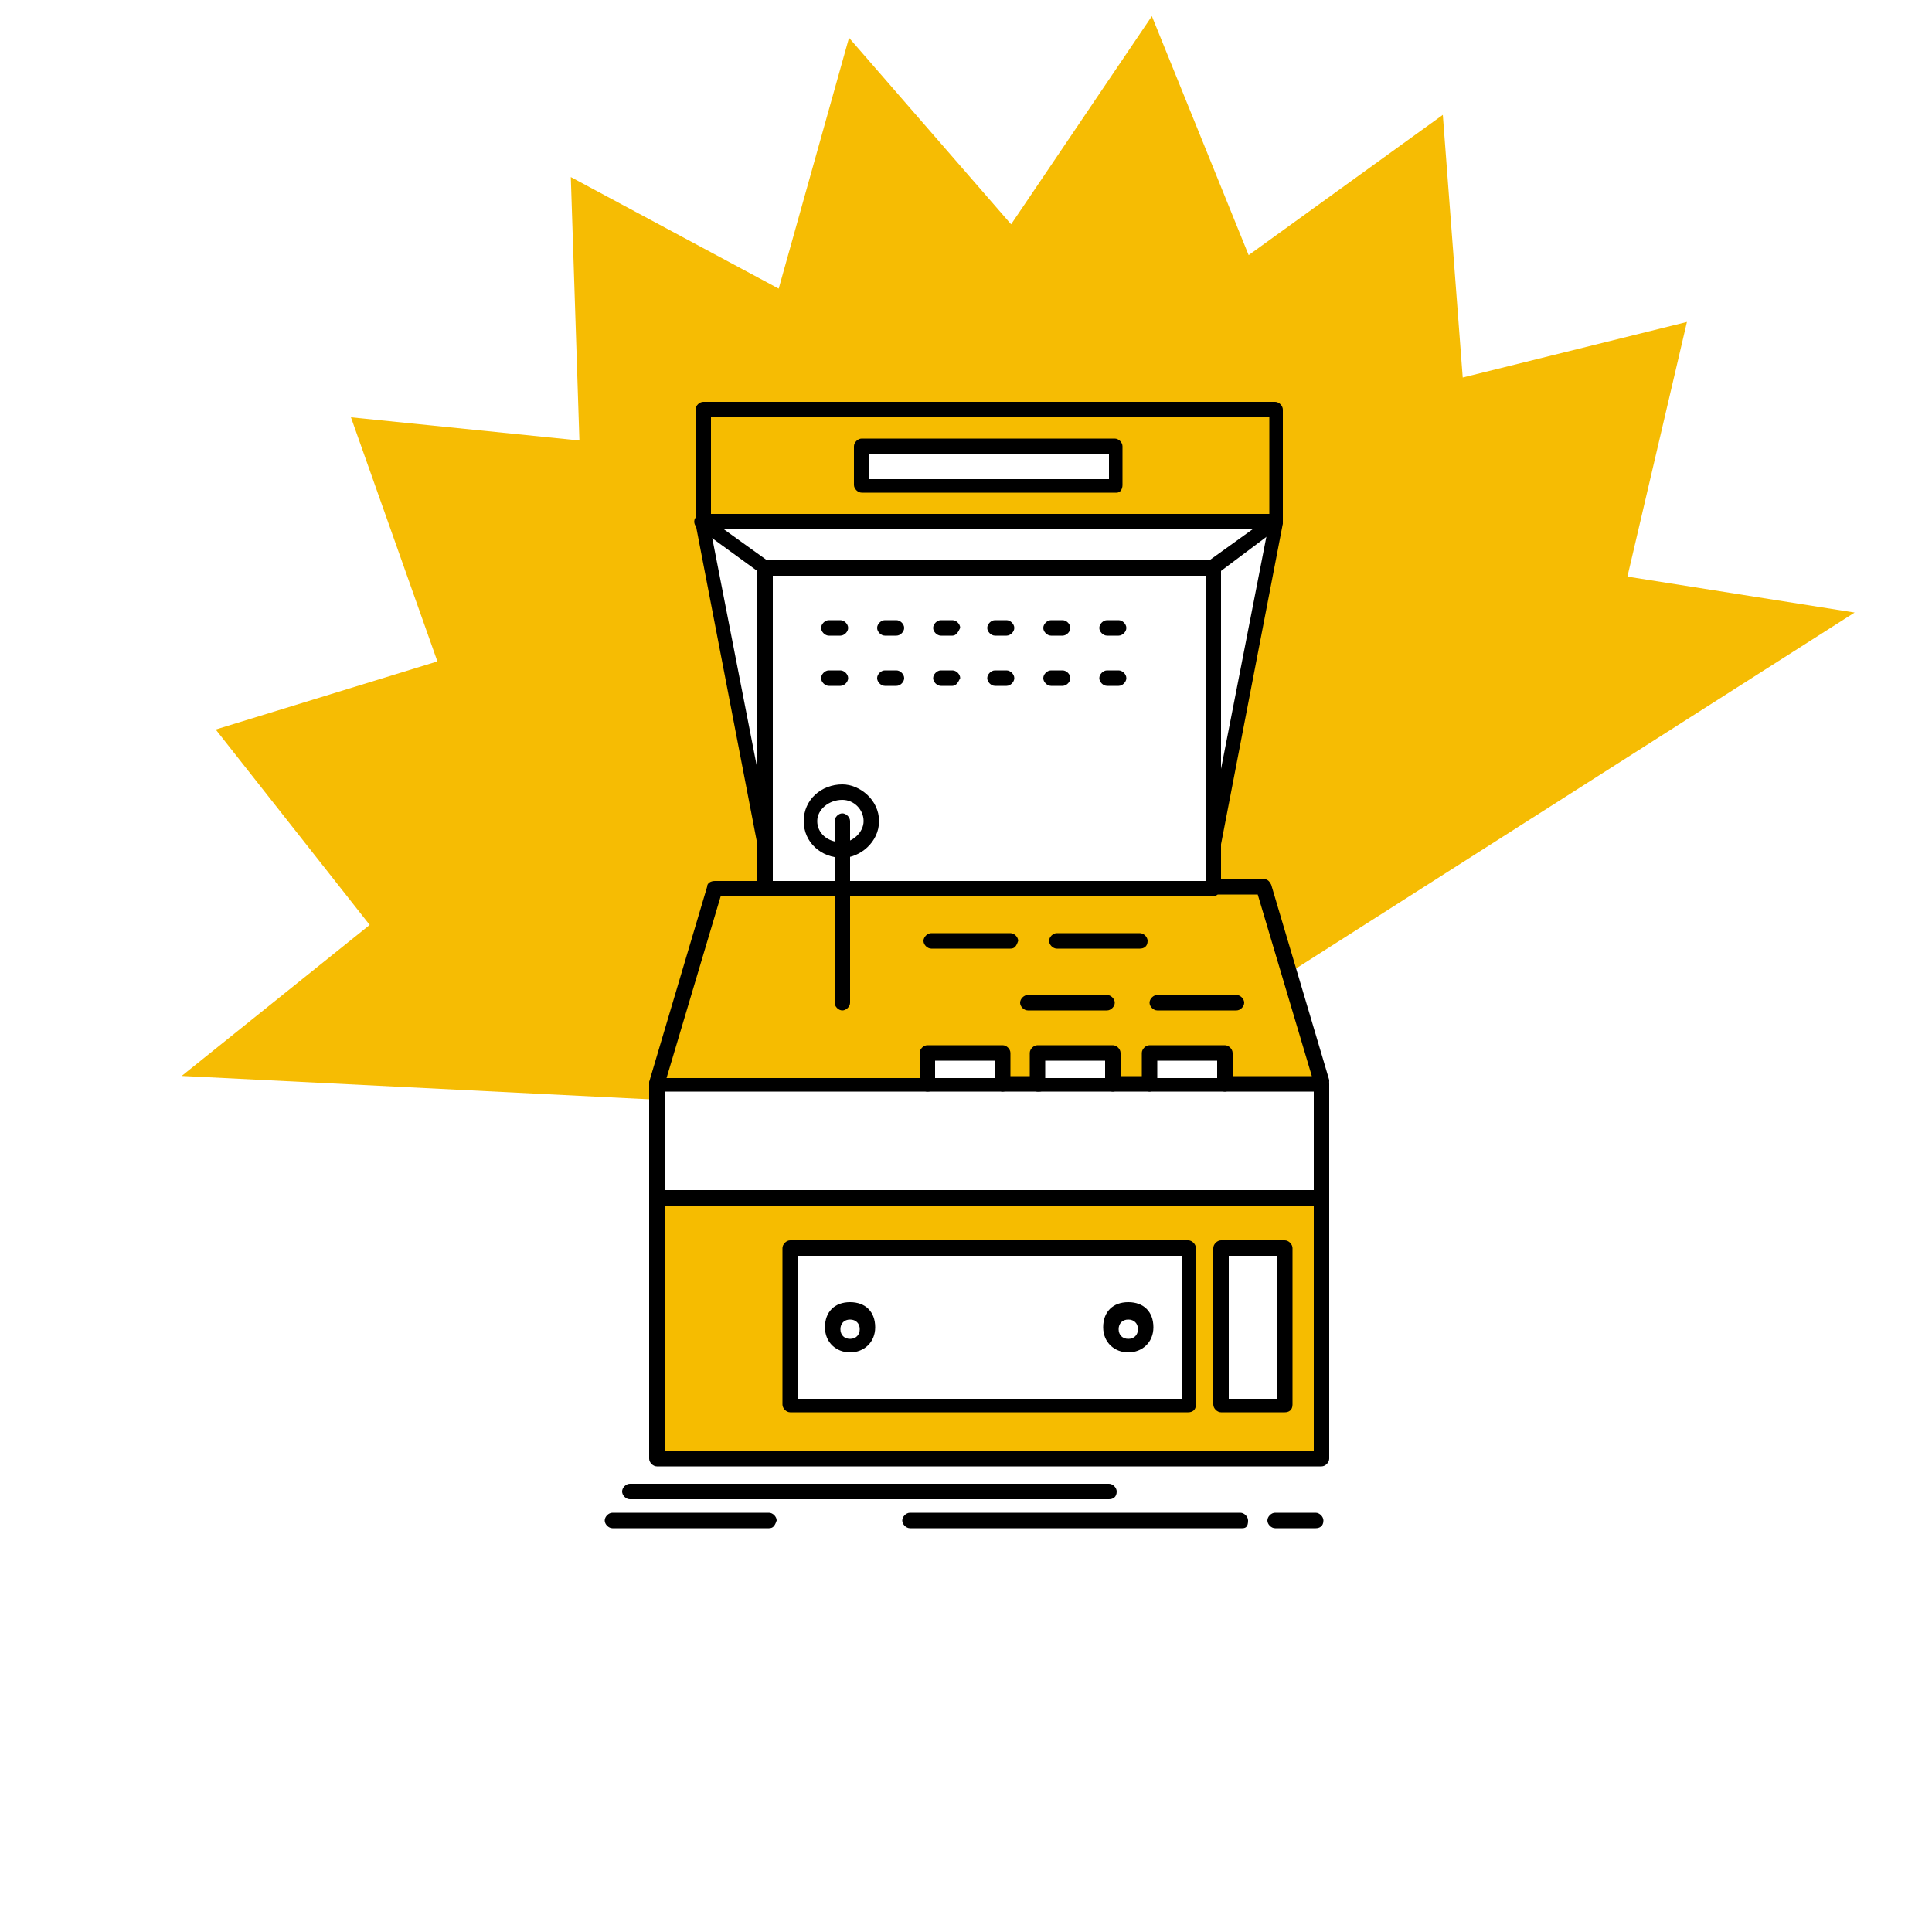<svg xmlns="http://www.w3.org/2000/svg" id="katman_1" data-name="katman 1" viewBox="0 0 200 200"><defs><style>      .cls-1 {        fill: #f6bc03;      }      .cls-2 {        fill: #f6bc00;      }      .cls-3 {        fill: #fff;      }    </style></defs><rect class="cls-3" width="200" height="200"></rect><polygon class="cls-1" points="18.81 111.38 38.27 95.75 22.33 75.52 45.28 68.47 36.33 43.2 59.98 45.6 59.09 18.33 80.61 29.88 87.89 3.91 104.67 23.22 119.24 1.67 129.26 26.41 149.36 11.89 151.42 39.08 174.63 33.33 168.47 59.69 191.99 63.41 109.58 115.92 18.81 111.38"></polygon><g id="_582_Arcade_console_game_machine_play" data-name="582, Arcade, console, game, machine, play"><g><path class="cls-3" d="m87.2,88c1.6,0,3-1.2,3-3s-1.4-3-3-3c-1.8,0-3.2,1.2-3.2,3s1.6,3,3.2,3Zm0,4h-8v-33.2h46.2v33.2h-38.2Z"></path><path class="cls-3" d="m87.2,88c-1.8,0-3.2-1.2-3.2-3s1.6-3,3.2-3,3,1.2,3,3-1.4,3-3,3Z"></path><path class="cls-3" d="m116.8,135.8c.99,0,1.8.81,1.8,1.8s-.81,1.8-1.8,1.8-1.8-.81-1.8-1.8.81-1.8,1.8-1.8Z"></path><path class="cls-3" d="m88,135.8c.99,0,1.8.81,1.8,1.8s-.81,1.8-1.8,1.8-1.8-.81-1.8-1.8.81-1.8,1.8-1.8Z"></path><rect class="cls-3" x="126.6" y="129.2" width="6.6" height="16.2"></rect><path class="cls-3" d="m123,129.2v16.2h-41.2v-16.2h41.2Zm-4.4,8.4c0-1-.8-1.8-1.8-1.8s-1.8.8-1.8,1.8.8,1.8,1.8,1.8,1.8-.8,1.8-1.8Zm-28.8,0c0-1-.8-1.8-1.8-1.8s-1.8.8-1.8,1.8.8,1.8,1.8,1.8,1.8-.8,1.8-1.8Z"></path><path class="cls-2" d="m136.8,124v27h-68.8v-27h68.8Zm-3.8,21.6v-16.2h-6.6v16.2h6.6Zm-10,0v-16.2h-41.2v16.2h41.2Z"></path><polygon class="cls-3" points="136.8 112.2 136.8 124 68 124 68 112.2 96 112.2 103.8 112.2 107.6 112.2 115.2 112.2 119 112.2 126.8 112.2 136.8 112.2"></polygon><rect class="cls-3" x="119" y="109" width="7.8" height="3.2"></rect><rect class="cls-3" x="107.6" y="109" width="7.8" height="3.2"></rect><rect class="cls-3" x="96" y="109" width="7.8" height="3.2"></rect><polygon class="cls-2" points="87.2 92 125.6 92 130.8 92 136.8 112.2 126.8 112.2 126.8 109 119 109 119 112.2 115.2 112.2 115.2 109 107.6 109 107.6 112.2 103.8 112.2 103.8 109 96 109 96 112.2 68 112.2 74 92 79.2 92 87.2 92"></polygon><rect class="cls-3" x="89.2" y="46.2" width="26.2" height="4"></rect><path class="cls-2" d="m132,42.6v11.4h-59.2v-11.6h59.2v.2Zm-16.4,7.6v-4h-26.4v4h26.4Z"></path><polygon class="cls-3" points="132 54 125.6 87.2 125.6 58.8 132 54"></polygon><polygon class="cls-3" points="79.2 58.8 79.2 87.2 72.8 54 79.2 58.8"></polygon><polygon class="cls-3" points="132 54 125.6 58.8 79.2 58.8 72.8 54 132 54"></polygon><path d="m136.8,151.8h-68.8c-.4,0-.8-.4-.8-.8v-27c0-.4.4-.8.8-.8s.8.4.8.8v26.2h67.2v-26.2c0-.4.4-.8.8-.8s.8.4.8.8v27c0,.4-.4.8-.8.8Z"></path><path d="m136.8,124.8h-68.8c-.4,0-.8-.4-.8-.8v-11.8c0-.4.4-.8.8-.8s.8.4.8.8v11h67.2v-11c0-.4.4-.8.8-.8s.8.4.8.8v11.8c0,.4-.4.8-.8.8Z"></path><path d="m96,113h-28c-.2,0-.4-.2-.6-.4-.2-.2-.2-.4-.2-.6l6-20.2c0-.4.4-.6.8-.6h5.2c.4,0,.8.4.8.8s-.4.8-.8.8h-4.6l-5.6,18.8h27c.4,0,.8.4.8.8s-.4.6-.8.6Z"></path><path d="m107.6,113h-3.8c-.4,0-.8-.4-.8-.8s.4-.8.8-.8h3.8c.4,0,.8.4.8.8s-.4.8-.8.8Z"></path><path d="m119,113h-3.8c-.4,0-.8-.4-.8-.8s.4-.8.8-.8h3.8c.4,0,.8.4.8.8s-.4.8-.8.8Z"></path><path d="m136.8,113h-10c-.4,0-.8-.4-.8-.8s.4-.8.8-.8h9l-5.6-18.8h-4.6c-.4,0-.8-.4-.8-.8s.4-.8.8-.8h5.2c.4,0,.6.2.8.6l6,20.2c0,.2,0,.4-.2.6-.2.4-.4.6-.6.6Z"></path><path d="m125.6,92.8h-46.4c-.4,0-.8-.4-.8-.8v-4.8c0-.4.4-.8.8-.8s.8.4.8.8v4h44.8v-4c0-.4.4-.8.8-.8s.8.4.8.8v4.8c-.2.4-.4.8-.8.8Z"></path><path d="m125.6,88q-.2,0,0,0c-.4,0-.8-.4-.8-.8v-28.4c0-.4.4-.8.8-.8s.8.4.8.8v20.8l5-25.6c0-.4.4-.6.8-.6s.6.4.6.8l-6.4,33.2c-.2.4-.6.6-.8.6Z"></path><path d="m79.2,88c-.4,0-.6-.2-.8-.6l-6.4-33.2c0-.4.2-.8.6-.8s.8.2.8.6l5,25.6v-20.8c0-.4.4-.8.8-.8s.8.4.8.8v28.6c0,.2-.2.6-.8.6h0Z"></path><path d="m125.6,59.6h-46.4c-.2,0-.4,0-.4-.2l-6.6-4.8c-.4-.2-.4-.8-.2-1,.2-.4.8-.4,1-.2l6.4,4.6h45.8l6.4-4.6c.4-.2.8-.2,1,.2.2.4.2.8-.2,1l-6.4,4.8c-.2,0-.4.2-.4.2Z"></path><path d="m132,54.8h-59.2c-.4,0-.8-.4-.8-.8v-11.6c0-.4.4-.8.8-.8h59.2c.4,0,.8.4.8.8v11.6c0,.4-.4.8-.8.8Zm-58.4-1.6h57.8v-10h-57.8v10Z"></path><path d="m87.2,88.8c-2.2,0-4-1.6-4-3.8s1.8-3.8,4-3.8c1.8,0,3.8,1.6,3.8,3.8s-2,3.8-3.8,3.8Zm0-6c-1.4,0-2.6,1-2.6,2.2s1,2.2,2.6,2.2c1,0,2.2-1,2.2-2.2s-1-2.2-2.2-2.2Z"></path><path d="m87.2,104.6c-.4,0-.8-.4-.8-.8v-18.8c0-.4.4-.8.8-.8s.8.4.8.8v18.8c0,.4-.4.8-.8.8Z"></path><path d="m103.8,113h-7.8c-.4,0-.8-.4-.8-.8v-3.2c0-.4.4-.8.8-.8h7.8c.4,0,.8.4.8.8v3.2c0,.4-.4.8-.8.8Zm-7-1.4h6.2v-1.8h-6.2v1.8Z"></path><path d="m115.2,113h-7.8c-.4,0-.8-.4-.8-.8v-3.2c0-.4.4-.8.8-.8h7.8c.4,0,.8.4.8.8v3.2c0,.4-.4.8-.8.8Zm-7-1.4h6.2v-1.8h-6.2v1.8Z"></path><path d="m126.8,113h-7.8c-.4,0-.8-.4-.8-.8v-3.2c0-.4.4-.8.8-.8h7.8c.4,0,.8.4.8.8v3.2c0,.4-.4.8-.8.8Zm-7-1.4h6.2v-1.8h-6.2v1.8Z"></path><path d="m123,146.2h-41.2c-.4,0-.8-.4-.8-.8v-16.2c0-.4.4-.8.8-.8h41.2c.4,0,.8.4.8.8v16.2c0,.6-.4.8-.8.8Zm-40.4-1.4h39.8v-14.8h-39.8v14.8Z"></path><path d="m88,140c-1.4,0-2.6-1-2.6-2.6s1-2.6,2.6-2.6,2.6,1,2.6,2.6-1.2,2.6-2.6,2.6Zm0-3.4c-.6,0-1,.4-1,1s.4,1,1,1,1-.4,1-1-.4-1-1-1Z"></path><path d="m116.8,140c-1.4,0-2.6-1-2.6-2.6s1-2.6,2.6-2.6,2.6,1,2.6,2.6-1.2,2.6-2.6,2.6Zm0-3.4c-.6,0-1,.4-1,1s.4,1,1,1,1-.4,1-1-.4-1-1-1Z"></path><path d="m133,146.2h-6.6c-.4,0-.8-.4-.8-.8v-16.2c0-.4.4-.8.8-.8h6.6c.4,0,.8.4.8.8v16.2c0,.6-.4.8-.8.8Zm-5.8-1.4h5v-14.8h-5v14.8Z"></path><path d="m115.8,65.8h-1.2c-.4,0-.8-.4-.8-.8s.4-.8.8-.8h1.2c.4,0,.8.4.8.8s-.4.8-.8.8Zm-5.8,0h-1.2c-.4,0-.8-.4-.8-.8s.4-.8.8-.8h1.2c.4,0,.8.4.8.8s-.4.8-.8.8Zm-5.8,0h-1.2c-.4,0-.8-.4-.8-.8s.4-.8.8-.8h1.2c.4,0,.8.4.8.8s-.4.8-.8.8Zm-5.6,0h-1.2c-.4,0-.8-.4-.8-.8s.4-.8.8-.8h1.2c.4,0,.8.4.8.8-.2.4-.4.8-.8.8Zm-5.8,0h-1.2c-.4,0-.8-.4-.8-.8s.4-.8.8-.8h1.2c.4,0,.8.4.8.8s-.4.8-.8.8Zm-5.8,0h-1.2c-.4,0-.8-.4-.8-.8s.4-.8.8-.8h1.2c.4,0,.8.4.8.8s-.4.8-.8.8Z"></path><path d="m115.8,71h-1.2c-.4,0-.8-.4-.8-.8s.4-.8.8-.8h1.2c.4,0,.8.4.8.8s-.4.8-.8.8Zm-5.8,0h-1.2c-.4,0-.8-.4-.8-.8s.4-.8.8-.8h1.2c.4,0,.8.4.8.8s-.4.8-.8.8Zm-5.8,0h-1.2c-.4,0-.8-.4-.8-.8s.4-.8.8-.8h1.2c.4,0,.8.4.8.8s-.4.8-.8.8Zm-5.6,0h-1.2c-.4,0-.8-.4-.8-.8s.4-.8.8-.8h1.2c.4,0,.8.4.8.8-.2.4-.4.8-.8.8Zm-5.8,0h-1.2c-.4,0-.8-.4-.8-.8s.4-.8.8-.8h1.2c.4,0,.8.4.8.8s-.4.8-.8.8Zm-5.8,0h-1.2c-.4,0-.8-.4-.8-.8s.4-.8.8-.8h1.2c.4,0,.8.4.8.8s-.4.8-.8.8Z"></path><path d="m115.6,51h-26.4c-.4,0-.8-.4-.8-.8v-4c0-.4.4-.8.8-.8h26.2c.4,0,.8.4.8.8v4c0,.4-.2.8-.6.8Zm-25.6-1.4h24.8v-2.6h-24.8v2.6Z"></path><path d="m114.8,155.2h-49.6c-.4,0-.8-.4-.8-.8s.4-.8.8-.8h49.6c.4,0,.8.4.8.8,0,.6-.4.8-.8.8Z"></path><path d="m128.6,158.2h-34.4c-.4,0-.8-.4-.8-.8s.4-.8.8-.8h34.2c.4,0,.8.4.8.8,0,.6-.2.8-.6.8Z"></path><path d="m136.2,158.2h-4.2c-.4,0-.8-.4-.8-.8s.4-.8.8-.8h4.2c.4,0,.8.4.8.8,0,.6-.4.8-.8.8Z"></path><path d="m79.6,158.2h-16.2c-.4,0-.8-.4-.8-.8s.4-.8.8-.8h16.2c.4,0,.8.4.8.8-.2.6-.4.8-.8.8Z"></path><path d="m104.6,98.2h-8.2c-.4,0-.8-.4-.8-.8s.4-.8.8-.8h8.2c.4,0,.8.4.8.8-.2.6-.4.8-.8.8Z"></path><path d="m118,98.2h-8.6c-.4,0-.8-.4-.8-.8s.4-.8.8-.8h8.6c.4,0,.8.4.8.8,0,.6-.4.8-.8.8Z"></path><path d="m114.6,104.6h-8.2c-.4,0-.8-.4-.8-.8s.4-.8.8-.8h8.2c.4,0,.8.4.8.8s-.4.8-.8.8Z"></path><path d="m128,104.6h-8.2c-.4,0-.8-.4-.8-.8s.4-.8.8-.8h8.2c.4,0,.8.4.8.8s-.4.8-.8.8Z"></path></g></g></svg>